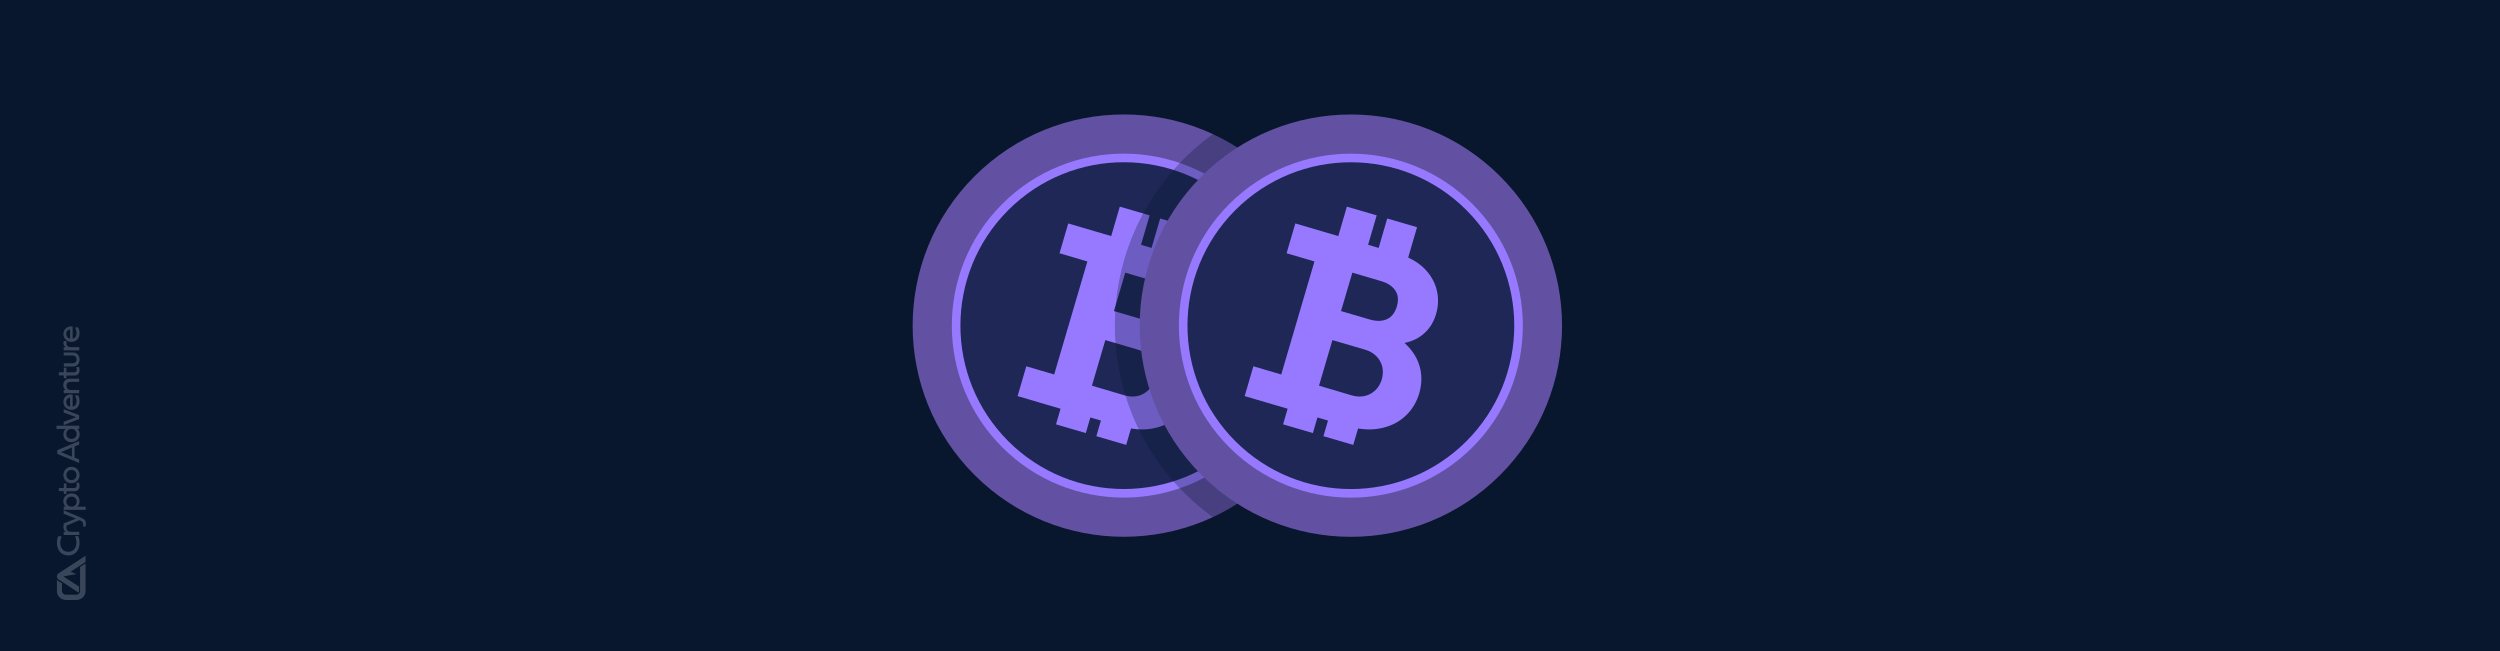 <?xml version="1.0" encoding="UTF-8"?> <svg xmlns="http://www.w3.org/2000/svg" xmlns:xlink="http://www.w3.org/1999/xlink" version="1.1" id="Layer_1" x="0px" y="0px" viewBox="0 0 1920 500" style="enable-background:new 0 0 1920 500;" xml:space="preserve"> <style type="text/css"> .st0{fill:#08162E;} .st1{opacity:0.2;} .st2{fill:#FFFFFF;} .st3{fill:#6251A2;} .st4{fill:#9779FF;} .st5{fill:#1E2756;} .st6{opacity:0.29;fill:#08162E;} </style> <g> <rect id="XMLID_242_" class="st0" width="1920" height="500"></rect> <g id="XMLID_128_" class="st1"> <path id="XMLID_141_" class="st2" d="M62.3,435l3.4-2.2v21.1c0,0.4,0,0.8-0.1,1.2c-0.1,0.4-0.2,0.7-0.3,1.1 c-0.4,1.3-1.3,2.4-2.4,3.2c-0.3,0.2-0.6,0.4-1,0.6c-0.9,0.5-2,0.8-3.1,0.8h-8.2c-3.8,0-6.9-3.1-6.9-6.9v-8.6 c0,0.1,0.1,0.1,0.2,0.2c0.1,0.1,0.2,0.2,0.3,0.3c0,0,0,0,0,0c0,0,0.1,0.1,0.1,0.1c0,0,0,0,0,0l3.3,2.1v5.8c0,1.6,1.3,2.9,2.9,2.9 h8.2c0,0,0.1,0,0.1,0c0.5,0,1-0.2,1.4-0.5c0.3-0.2,0.5-0.4,0.7-0.6l0-0.1c0-0.1,0.1-0.1,0.2-0.2c0,0,0.1-0.1,0.1-0.1 c0.1-0.1,0.1-0.3,0.2-0.4c0,0,0-0.1,0-0.1c0.1-0.2,0.1-0.4,0.1-0.6c0,0,0,0,0-0.1c0-0.1,0-0.1,0-0.2v-18.5L62.3,435z M65.7,426.8 L45,440.3c-0.8,0.5-1.3,1.4-1.3,2.4c0,0.7,0.3,1.3,0.7,1.9l0.1,0.1c0,0,0.1,0.1,0.1,0.1c0.1,0.1,0.2,0.1,0.3,0.2 c0,0,0.1,0.1,0.2,0.1l15.2,10c0.2-0.3,0.4-0.7,0.4-1.1v-3.5l-12-7.8l10-1.8l-4.5-1.8l11.5-7.5L65.7,426.8L65.7,426.8z M57.3,342.9 v8.5l3.5,1.4v2.8l-16.8-7v-2.9l16.8-7v2.8L57.3,342.9z M55.2,350.7v-7l-8.3,3.5L55.2,350.7z M54.8,339.6c-3.7,0-6.1-2.6-6.1-6 c0-2,0.7-3.4,1.9-4.2h-7.2v-2.5h17.5v2.5h-1.6c1.1,0.9,1.9,2.2,1.9,4.2C61.1,337,58.5,339.6,54.8,339.6 M50.9,333.3 c0,2.3,1.7,3.8,3.9,3.8c2.2,0,4.1-1.5,4.1-3.8s-1.9-3.9-4.1-3.9C52.6,329.4,50.9,331,50.9,333.3 M48.9,316.8v-2.6l11.9,4.7v2.9 l-11.9,4.7v-2.6l9.5-3.5L48.9,316.8z M59.9,303.5c0.8,1.4,1.2,2.9,1.2,4.5c0,4-2.5,6.8-6.2,6.8c-3.5,0-6.2-2.6-6.2-6.1 c0-3.9,3.2-6.4,7.1-5.7v9.3c2-0.4,3-2,3-4.3c0-1.4-0.4-2.6-1.1-4.2L59.9,303.5z M53.8,305.3c-1.7,0.2-2.9,1.4-2.9,3.4 s1.2,3.4,2.9,3.6V305.3z M53.6,290.8h7.2v2.5h-6.7c-2,0-3.1,1.1-3.1,2.9c0,1.8,1.1,3.3,3.1,3.3h6.7v2.5H48.9v-2.5h1.5 c-0.6-0.4-1.8-1.5-1.8-3.7C48.7,292.5,50.7,290.8,53.6,290.8 M51,285.9h6c1.3,0,1.9-0.7,1.9-2c0-0.6-0.1-1.4-0.3-1.9l2.1-0.3 c0.2,0.6,0.4,1.6,0.4,2.6c0,2.5-1.4,4.1-3.8,4.1H51v2.1H49v-2.2h-3.8v-2.4H49v-3.5H51C51,282.4,51,285.9,51,285.9z M48.9,273.1 v-2.4H56c3,0,5.1,2.2,5.1,5.4c0,3.2-2,5.4-5,5.4h-7.1V279h6.7c1.8,0,3.1-1.2,3.1-3c0-1.8-1.3-3-3.1-3H48.9z M50.6,266.5 c-1.3-0.7-1.9-1.8-1.9-3.1c0-0.9,0.3-1.6,0.3-1.6l2.3,0.3c0,0.1-0.3,0.7-0.3,1.5c0,1.3,0.7,3,3.4,3h6.5v2.5H48.9v-2.5H50.6z M59.9,251.3c0.8,1.4,1.2,2.9,1.2,4.5c0,4-2.5,6.8-6.2,6.8c-3.5,0-6.2-2.6-6.2-6.1c0-3.9,3.2-6.4,7.1-5.7v9.3c2-0.4,3-2,3-4.3 c0-1.4-0.4-2.6-1.1-4.2L59.9,251.3z M53.8,253c-1.7,0.2-2.9,1.4-2.9,3.4c0,2,1.2,3.4,2.9,3.6V253z"></path> <path id="XMLID_140_" class="st2" d="M60,411.6c0.4,0.9,1.1,2.5,1.1,5.4c0,5.7-3.5,9.6-8.7,9.6c-5.1,0-8.7-3.9-8.7-9.6 c0-2.3,0.6-4.3,1.1-5.3l2.5,0.3c-0.4,0.9-1,2.7-1,5c0,4.1,2.5,6.8,6.2,6.8c3.7,0,6.2-2.9,6.2-7.1c0-2-0.6-3.8-1.1-4.8L60,411.6z"></path> <path id="XMLID_139_" class="st2" d="M50.6,408.3c-1.3-0.7-1.9-1.8-1.9-3.1c0-0.9,0.3-1.6,0.3-1.6l2.3,0.3c0,0.1-0.3,0.7-0.3,1.5 c0,1.3,0.7,3,3.4,3h6.5v2.5H48.9v-2.5H50.6z"></path> <path id="XMLID_138_" class="st2" d="M48.9,394.6v-2.7l13.4,5.7c2.2,1,3.7,2,3.7,4.9c0,1-0.3,1.8-0.4,2l-2-0.3 c0.2-0.3,0.3-1,0.3-1.6c0-1.6-0.8-2.2-2.2-2.8l-0.7-0.3l-12.1,5.1V402l9.4-3.7L48.9,394.6z"></path> <path id="XMLID_134_" class="st2" d="M55,378.9c3.7,0,6.1,2.6,6.1,6c0,2-0.7,3.4-1.9,4.2h6.6v2.5H48.9v-2.5h1.6 c-1.1-0.9-1.9-2.2-1.9-4.2C48.7,381.5,51.3,378.9,55,378.9 M58.9,385.2c0-2.3-1.7-3.8-3.9-3.8c-2.2,0-4.1,1.5-4.1,3.8 s1.9,3.9,4.1,3.9C57.2,389.1,58.9,387.5,58.9,385.2"></path> <path id="XMLID_132_" class="st2" d="M51,374.8h6c1.3,0,1.9-0.7,1.9-2c0-0.6-0.1-1.4-0.3-1.9l2.1-0.3c0.2,0.6,0.4,1.6,0.4,2.6 c0,2.5-1.4,4.1-3.8,4.1H51v2.1H49v-2.2h-3.8v-2.4H49v-3.5H51C51,371.3,51,374.8,51,374.8z"></path> <path id="XMLID_129_" class="st2" d="M48.7,364.8c0-3.6,2.7-6.3,6.2-6.3s6.2,2.7,6.2,6.3s-2.7,6.3-6.2,6.3 C51.4,371.2,48.7,368.5,48.7,364.8 M58.8,364.8c0-2.2-1.7-3.9-3.9-3.9s-3.9,1.6-3.9,3.9s1.7,3.9,3.9,3.9S58.8,367.1,58.8,364.8"></path> </g> </g> <g> <g> <ellipse transform="matrix(0.707 -0.707 0.707 0.707 76.053 683.609)" class="st3" cx="863.2" cy="250" rx="162.2" ry="162.2"></ellipse> <ellipse transform="matrix(0.707 -0.707 0.707 0.707 76.053 683.609)" class="st4" cx="863.2" cy="250" rx="132.1" ry="132.1"></ellipse> <ellipse transform="matrix(0.707 -0.707 0.707 0.707 76.053 683.609)" class="st5" cx="863.2" cy="250" rx="125.5" ry="125.5"></ellipse> <path class="st4" d="M913.5,275.2c-2.2-4.3-5.3-8.3-9.2-11.8c3.7-0.8,7.2-2.1,10.2-3.8c6.9-4.1,11.6-10.2,14-18.4 c1.9-6.4,2-12.7,0.4-18.9c-1.6-6.2-4.9-11.7-9.9-16.6c-3.2-3.1-7.2-5.7-11.9-7.9l6.8-23.3l-22.9-6.7l-6.6,22.6l-3-0.9l-5.1-1.5 l6.6-22.6l-22.9-6.7l-6.6,22.6l-11.6-3.4l-21.4-6.3l-6.7,22.9l21.4,6.3l-25.5,86.8l-21.4-6.3l-6.7,22.9l21.4,6.3l11.6,3.4l-3.5,12 l22.9,6.7l3.5-12l8.1,2.4l-3.5,12l22.9,6.7l3.7-12.6c5.8,0.9,11.4,1,16.5,0c7.7-1.4,14.2-4.5,19.5-9.3c5.3-4.8,9-10.8,11.1-18.1 C918.3,292.4,917.6,283.5,913.5,275.2z M886.3,215.9c4.9,1.4,8.5,3.8,10.8,7.1c2.3,3.3,2.7,7.4,1.3,12.3c-1.5,5-4.1,8.3-7.8,9.9 c-3.7,1.6-8,1.6-12.9,0.2l-22.2-6.5l8.7-29.5L886.3,215.9z M878.2,302.4c-4.3,2.4-9.3,2.8-15,1.1l-14.1-4.2l-10.5-3.1l10.3-35 l24.6,7.2c3.9,1.1,7,2.9,9.2,5.2c2.3,2.3,3.7,5,4.5,8.1c0.7,3.1,0.6,6.3-0.4,9.7C885.3,296.3,882.5,300,878.2,302.4z"></path> </g> <ellipse transform="matrix(0.707 -0.707 0.707 0.707 127.137 806.936)" class="st6" cx="1037.6" cy="250" rx="181.3" ry="181.3"></ellipse> <g> <ellipse transform="matrix(0.707 -0.707 0.707 0.707 127.137 806.936)" class="st3" cx="1037.6" cy="250" rx="162.2" ry="162.2"></ellipse> <ellipse transform="matrix(0.707 -0.707 0.707 0.707 127.137 806.936)" class="st4" cx="1037.6" cy="250" rx="132.1" ry="132.1"></ellipse> <ellipse transform="matrix(0.707 -0.707 0.707 0.707 127.137 806.936)" class="st5" cx="1037.6" cy="250" rx="125.5" ry="125.5"></ellipse> <path class="st4" d="M1087.9,275.2c-2.2-4.3-5.3-8.3-9.2-11.8c3.7-0.8,7.2-2.1,10.2-3.8c6.9-4.1,11.6-10.2,14-18.4 c1.9-6.4,2-12.7,0.4-18.9c-1.6-6.2-4.9-11.7-9.9-16.6c-3.2-3.1-7.2-5.7-11.9-7.9l6.8-23.3l-22.9-6.7l-6.6,22.6l-3-0.9l-5.1-1.5 l6.6-22.6l-22.9-6.7l-6.6,22.6l-11.6-3.4l-21.4-6.3l-6.7,22.9l21.4,6.3l-25.5,86.8l-21.4-6.3l-6.7,22.9l21.4,6.3l11.6,3.4l-3.5,12 l22.9,6.7l3.5-12l8.1,2.4l-3.5,12l22.9,6.7l3.7-12.6c5.8,0.9,11.4,1,16.5,0c7.7-1.4,14.2-4.5,19.5-9.3c5.3-4.8,9-10.8,11.1-18.1 C1092.7,292.4,1092,283.5,1087.9,275.2z M1060.7,215.9c4.9,1.4,8.5,3.8,10.8,7.1c2.3,3.3,2.7,7.4,1.3,12.3c-1.5,5-4.1,8.3-7.8,9.9 c-3.7,1.6-8,1.6-12.9,0.2l-22.2-6.5l8.7-29.5L1060.7,215.9z M1052.6,302.4c-4.3,2.4-9.3,2.8-15,1.1l-14.1-4.2l-10.5-3.1l10.3-35 l24.6,7.2c3.9,1.1,7,2.9,9.2,5.2c2.3,2.3,3.7,5,4.5,8.1c0.7,3.1,0.6,6.3-0.4,9.7C1059.7,296.3,1056.9,300,1052.6,302.4z"></path> </g> </g> </svg> 